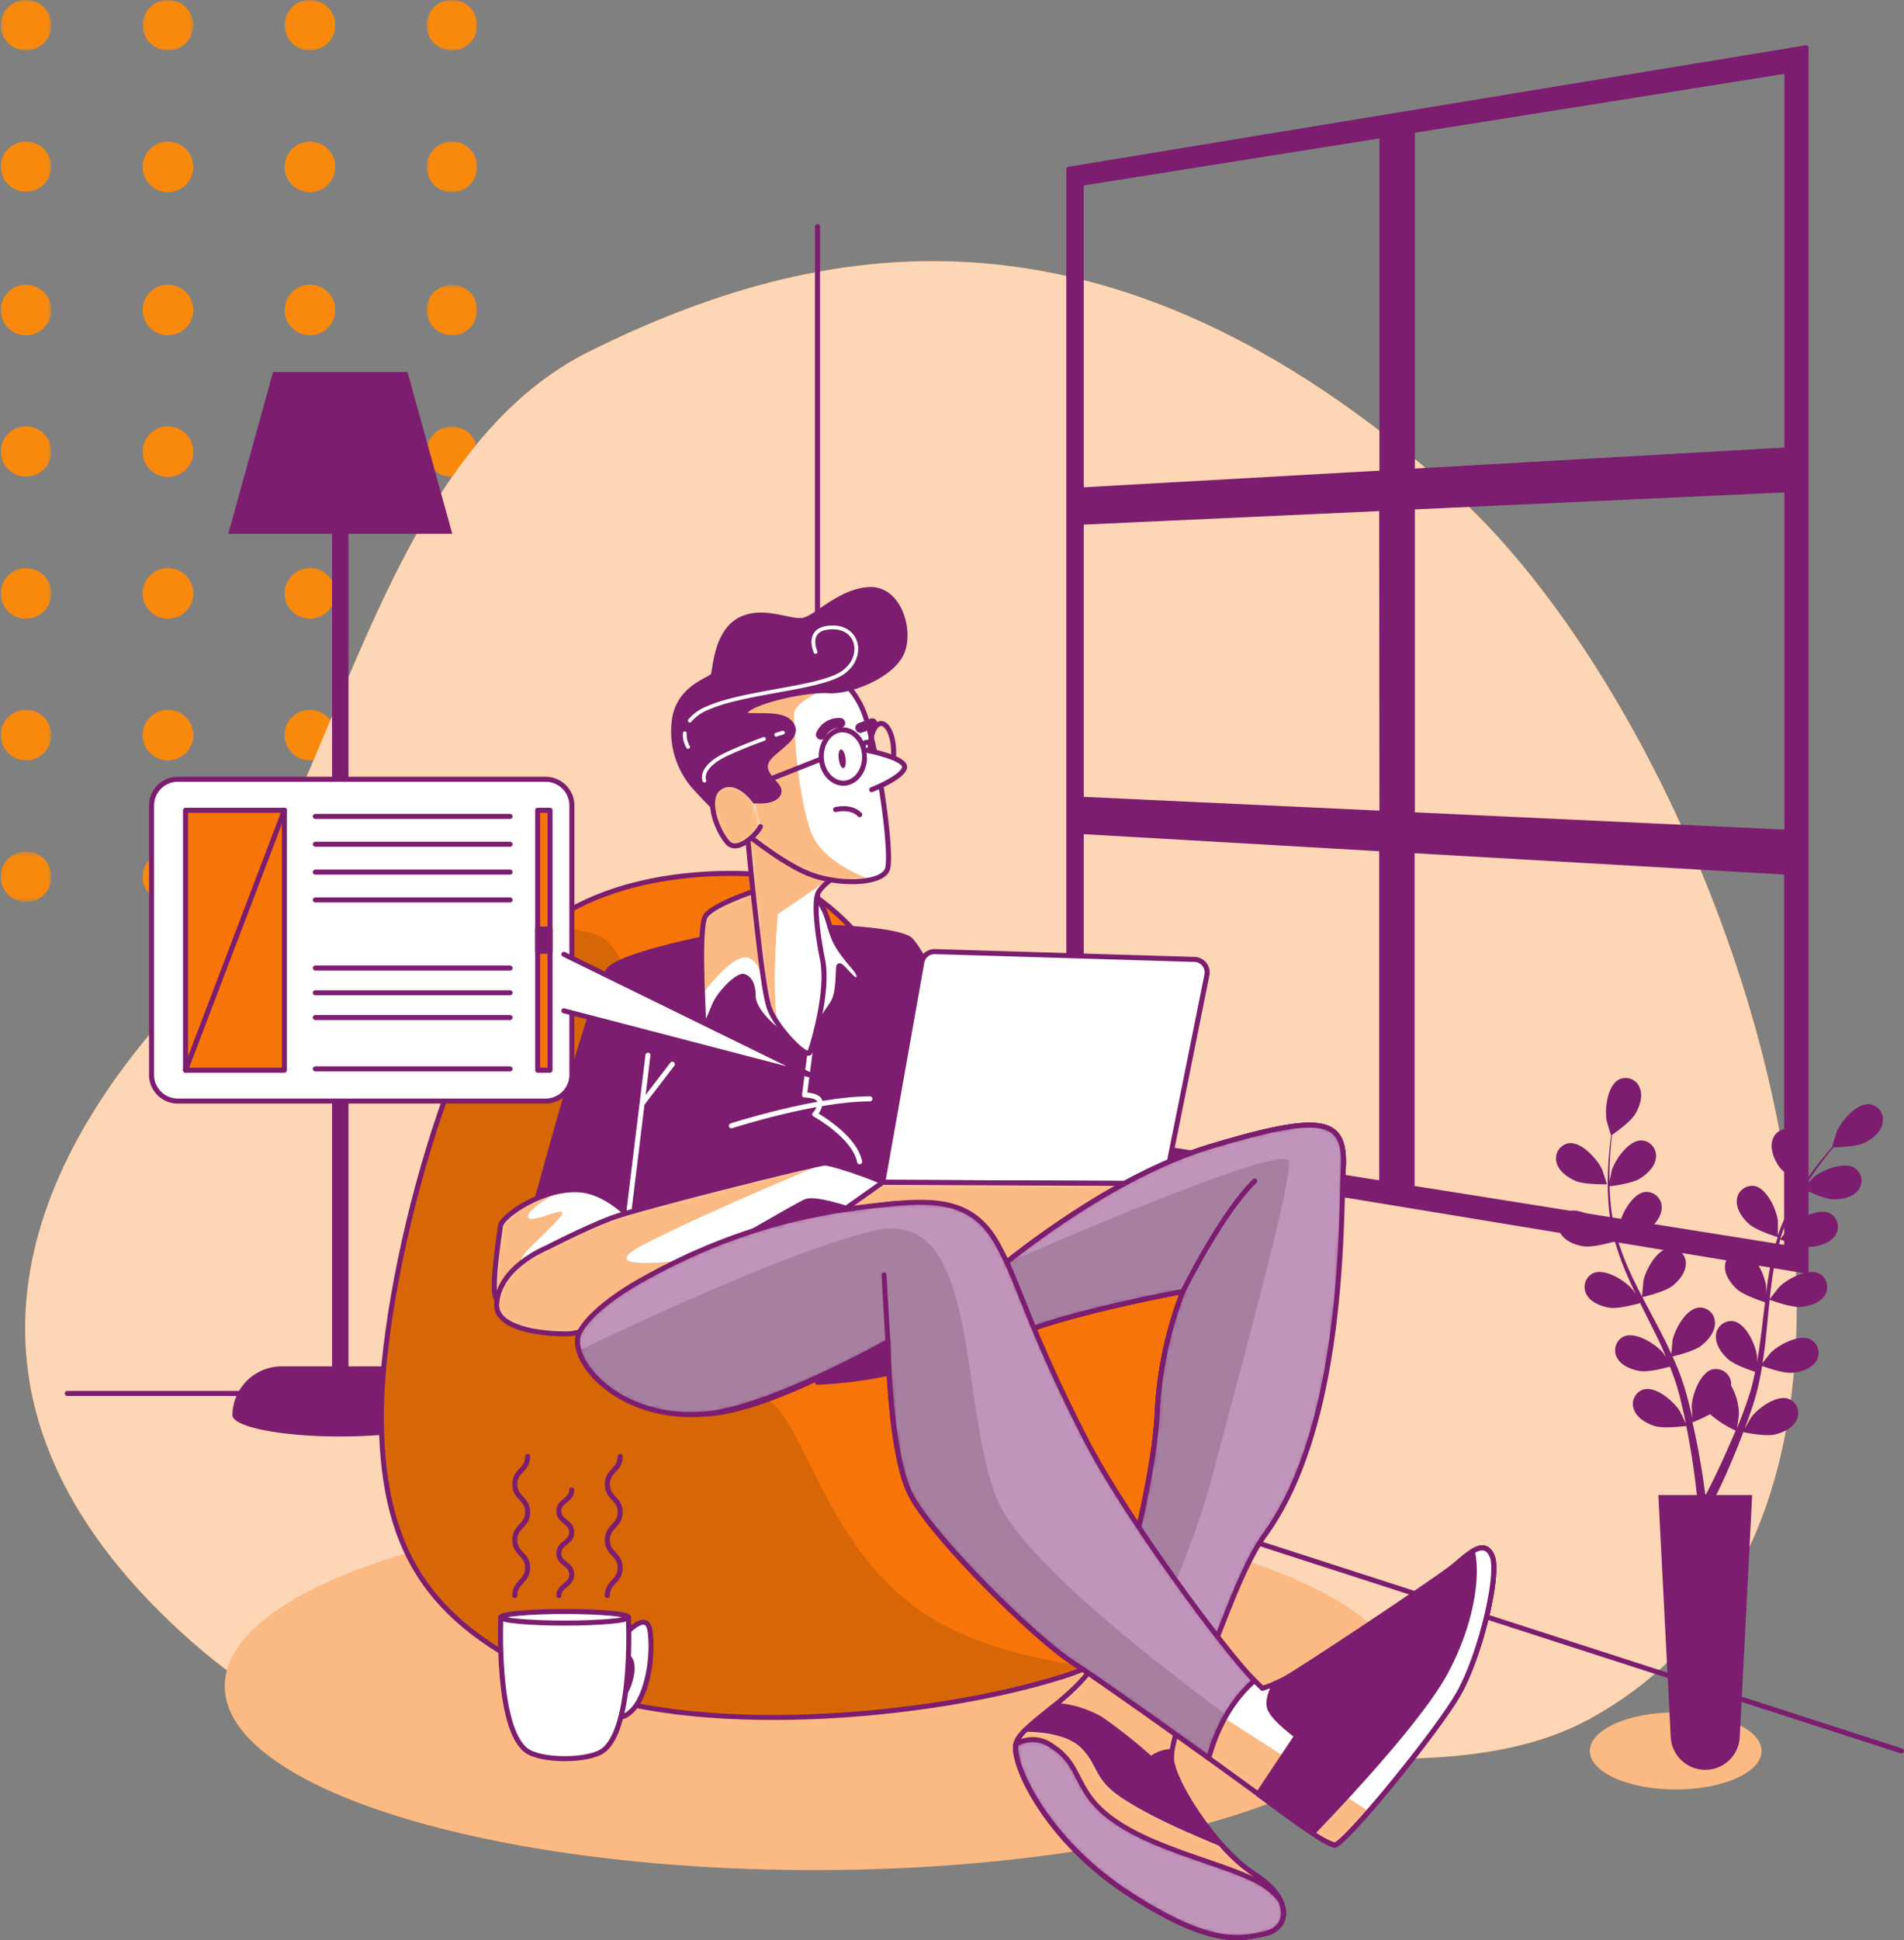 <svg width="379" height="386" fill="none" xmlns="http://www.w3.org/2000/svg"><rect width="100%" height="100%" fill="#808080" stroke="none"/><mask id="a" style="mask-type:luminance" maskUnits="userSpaceOnUse" x="0" y="54" width="11" height="15"><path d="M0 68.9V54.544h10.357V68.9H0z" fill="#fff"/></mask><g mask="url(#a)"><path d="M5.179 56.654c-2.776 0-5.038 2.252-5.038 5.028 0 2.767 2.262 5.03 5.038 5.03 2.776 0 5.038-2.263 5.038-5.03 0-2.776-2.262-5.028-5.038-5.028z" fill="#F9890C"/></g><mask id="b" style="mask-type:luminance" maskUnits="userSpaceOnUse" x="0" y="25" width="11" height="16"><path d="M0 40.184V25.826h10.357v14.358H0z" fill="#fff"/></mask><g mask="url(#b)"><path d="M5.179 28.17C2.403 28.17.14 30.425.14 33.2a5.039 5.039 0 0010.076-.001c0-2.775-2.262-5.028-5.038-5.028z" fill="#F9890C"/></g><mask id="c" style="mask-type:luminance" maskUnits="userSpaceOnUse" x="0" y="-1" width="11" height="12"><path d="M.143 10.114V0h10.216v10.114H.143z" fill="#fff"/></mask><g mask="url(#c)"><path d="M5.18-.023C2.406-.023.144 2.24.144 5.007c0 2.776 2.262 5.028 5.038 5.028 2.776 0 5.038-2.252 5.038-5.029 0-2.766-2.262-5.029-5.038-5.029z" fill="#F9890C"/></g><mask id="d" style="mask-type:luminance" maskUnits="userSpaceOnUse" x="0" y="83" width="11" height="13"><path d="M0 95.225V83.26h10.357v11.965H0z" fill="#fff"/></mask><g mask="url(#d)"><path d="M.14 89.866a5.039 5.039 0 0010.077-.001c0-2.775-2.262-5.028-5.038-5.028-2.776 0-5.038 2.253-5.038 5.029z" fill="#F9890C"/></g><mask id="e" style="mask-type:luminance" maskUnits="userSpaceOnUse" x="0" y="111" width="11" height="13"><path d="M0 123.942v-11.965h10.357v11.965H0z" fill="#fff"/></mask><g mask="url(#e)"><path d="M.14 118.065c0 2.776 2.263 5.029 5.039 5.029s5.038-2.253 5.038-5.029-2.262-5.029-5.038-5.029c-2.776 0-5.038 2.253-5.038 5.029z" fill="#F9890C"/></g><path d="M33.435 56.648c-2.776 0-5.039 2.252-5.039 5.028 0 2.767 2.263 5.03 5.039 5.03 2.785 0 5.047-2.263 5.047-5.03 0-2.776-2.262-5.029-5.047-5.029zm0-28.469c-2.776 0-5.039 2.252-5.039 5.029 0 2.776 2.263 5.029 5.039 5.029 2.785 0 5.047-2.253 5.047-5.03 0-2.776-2.262-5.028-5.047-5.028z" fill="#F9890C"/><mask id="f" style="mask-type:luminance" maskUnits="userSpaceOnUse" x="28" y="-1" width="11" height="12"><path d="M28.209 10.114V0h10.413v10.114H28.21z" fill="#fff"/></mask><g mask="url(#f)"><path d="M33.435-.022c-2.776 0-5.039 2.262-5.039 5.028 0 2.777 2.263 5.03 5.039 5.03 2.785 0 5.047-2.253 5.047-5.03 0-2.766-2.262-5.028-5.047-5.028z" fill="#F9890C"/></g><path d="M28.396 89.866c0 2.776 2.263 5.029 5.039 5.029 2.785 0 5.047-2.253 5.047-5.03 0-2.775-2.262-5.028-5.047-5.028-2.776 0-5.039 2.253-5.039 5.029zm0 28.197c0 2.776 2.263 5.029 5.039 5.029 2.785 0 5.047-2.253 5.047-5.029s-2.262-5.029-5.047-5.029c-2.776 0-5.039 2.253-5.039 5.029zm33.308-61.415c-2.786 0-5.048 2.252-5.048 5.028 0 2.767 2.262 5.03 5.048 5.03 2.776 0 5.038-2.263 5.038-5.03 0-2.776-2.262-5.029-5.038-5.029zm0-28.469c-2.786 0-5.048 2.252-5.048 5.029 0 2.776 2.262 5.029 5.048 5.029a5.039 5.039 0 005.038-5.03c0-2.776-2.262-5.028-5.038-5.028z" fill="#F9890C"/><mask id="g" style="mask-type:luminance" maskUnits="userSpaceOnUse" x="56" y="-1" width="12" height="12"><path d="M56.273 10.114V0h10.871v10.114h-10.87z" fill="#fff"/></mask><g mask="url(#g)"><path d="M61.702-.022c-2.786 0-5.048 2.262-5.048 5.028 0 2.777 2.262 5.03 5.048 5.03a5.039 5.039 0 005.038-5.03c0-2.766-2.262-5.028-5.038-5.028z" fill="#F9890C"/></g><path d="M56.656 89.866c0 2.776 2.262 5.029 5.048 5.029a5.039 5.039 0 005.038-5.03c0-2.775-2.262-5.028-5.038-5.028-2.786 0-5.048 2.253-5.048 5.029zm0 28.197c0 2.776 2.262 5.029 5.048 5.029 2.776 0 5.038-2.253 5.038-5.029s-2.262-5.029-5.038-5.029c-2.786 0-5.048 2.253-5.048 5.029z" fill="#F9890C"/><mask id="h" style="mask-type:luminance" maskUnits="userSpaceOnUse" x="84" y="56" width="11" height="12"><path d="M84.793 67.022V56.627H95v10.395H84.793z" fill="#fff"/></mask><g mask="url(#h)"><path d="M89.962 56.65a5.032 5.032 0 00-5.038 5.028 5.039 5.039 0 005.038 5.03c2.776 0 5.038-2.263 5.038-5.03 0-2.776-2.262-5.029-5.038-5.029z" fill="#F9890C"/></g><mask id="i" style="mask-type:luminance" maskUnits="userSpaceOnUse" x="84" y="27" width="11" height="12"><path d="M84.793 38.576V27.733H95v10.843H84.793z" fill="#fff"/></mask><g mask="url(#i)"><path d="M89.962 28.183a5.032 5.032 0 00-5.038 5.029 5.033 5.033 0 005.038 5.028c2.776 0 5.038-2.252 5.038-5.029 0-2.776-2.262-5.028-5.038-5.028z" fill="#F9890C"/></g><mask id="j" style="mask-type:luminance" maskUnits="userSpaceOnUse" x="84" y="-1" width="11" height="12"><path d="M84.793 10.114V0H95v10.114H84.793z" fill="#fff"/></mask><g mask="url(#j)"><path d="M89.962-.022a5.039 5.039 0 00-5.038 5.028 5.033 5.033 0 005.038 5.03A5.039 5.039 0 0095 5.006c0-2.766-2.262-5.028-5.038-5.028z" fill="#F9890C"/></g><mask id="k" style="mask-type:luminance" maskUnits="userSpaceOnUse" x="84" y="84" width="11" height="12"><path d="M84.793 95.026V84.64H95v10.385H84.793z" fill="#fff"/></mask><g mask="url(#k)"><path d="M84.924 89.876a5.032 5.032 0 005.038 5.028c2.776 0 5.038-2.252 5.038-5.028a5.039 5.039 0 00-5.038-5.03 5.032 5.032 0 00-5.038 5.03z" fill="#F9890C"/></g><mask id="l" style="mask-type:luminance" maskUnits="userSpaceOnUse" x="84" y="112" width="11" height="12"><path d="M84.793 123.471v-10.843H95v10.843H84.793z" fill="#fff"/></mask><g mask="url(#l)"><path d="M84.924 118.057a5.033 5.033 0 005.038 5.029c2.776 0 5.038-2.253 5.038-5.029s-2.262-5.029-5.038-5.029a5.033 5.033 0 00-5.038 5.029z" fill="#F9890C"/></g><mask id="m" style="mask-type:luminance" maskUnits="userSpaceOnUse" x="0" y="140" width="11" height="13"><path d="M0 152.652v-11.964h10.357v11.964H0z" fill="#fff"/></mask><g mask="url(#m)"><path d="M5.179 141.225c-2.776 0-5.038 2.253-5.038 5.029s2.262 5.029 5.038 5.029c2.776 0 5.038-2.253 5.038-5.029s-2.262-5.029-5.038-5.029z" fill="#F9890C"/></g><mask id="n" style="mask-type:luminance" maskUnits="userSpaceOnUse" x="0" y="169" width="11" height="11"><path d="M0 179.473v-10.067h10.357v10.067H0z" fill="#fff"/></mask><g mask="url(#n)"><path d="M.14 174.444c0 2.776 2.263 5.029 5.039 5.029s5.038-2.253 5.038-5.029-2.262-5.029-5.038-5.029c-2.776 0-5.038 2.253-5.038 5.029z" fill="#F9890C"/></g><path d="M33.435 141.224c-2.776 0-5.039 2.252-5.039 5.029 0 2.776 2.263 5.028 5.039 5.028 2.785 0 5.047-2.252 5.047-5.028 0-2.777-2.262-5.029-5.047-5.029z" fill="#F9890C"/><mask id="o" style="mask-type:luminance" maskUnits="userSpaceOnUse" x="27" y="169" width="13" height="11"><path d="M27.111 179.473v-10.067h11.965v10.067H27.111z" fill="#fff"/></mask><g mask="url(#o)"><path d="M28.4 174.444c0 2.776 2.263 5.029 5.039 5.029 2.785 0 5.047-2.253 5.047-5.029s-2.262-5.029-5.047-5.029c-2.776 0-5.039 2.253-5.039 5.029z" fill="#F9890C"/></g><path d="M61.704 141.224c-2.786 0-5.048 2.252-5.048 5.029 0 2.776 2.262 5.028 5.048 5.028 2.776 0 5.038-2.252 5.038-5.028 0-2.777-2.262-5.029-5.038-5.029z" fill="#F9890C"/><mask id="p" style="mask-type:luminance" maskUnits="userSpaceOnUse" x="55" y="169" width="13" height="11"><path d="M55.822 179.473v-10.067h11.965v10.067H55.822z" fill="#fff"/></mask><g mask="url(#p)"><path d="M56.654 174.444c0 2.776 2.262 5.029 5.048 5.029 2.776 0 5.038-2.253 5.038-5.029s-2.262-5.029-5.038-5.029c-2.786 0-5.048 2.253-5.048 5.029z" fill="#F9890C"/></g><mask id="q" style="mask-type:luminance" maskUnits="userSpaceOnUse" x="84" y="141" width="11" height="11"><path d="M84.793 151.477v-10.385H95v10.385H84.793z" fill="#fff"/></mask><g mask="url(#q)"><path d="M89.962 141.226a5.032 5.032 0 00-5.038 5.029 5.032 5.032 0 005.038 5.028c2.776 0 5.038-2.252 5.038-5.028 0-2.777-2.262-5.029-5.038-5.029z" fill="#F9890C"/></g><mask id="r" style="mask-type:luminance" maskUnits="userSpaceOnUse" x="84" y="169" width="11" height="11"><path d="M84.793 179.473v-10.067H95v10.067H84.793z" fill="#fff"/></mask><g mask="url(#r)"><path d="M84.924 174.444a5.033 5.033 0 005.038 5.029c2.776 0 5.038-2.253 5.038-5.029s-2.262-5.029-5.038-5.029a5.033 5.033 0 00-5.038 5.029z" fill="#F9890C"/></g><g clip-path="url(#clip0_68_21)"><path d="M356.641 277.163c7.64-62.395-29.354-145.334-67.717-179.572-69.24-61.834-126.764-49.876-171.501-27.728-44.736 22.147-51.14 96.072-82.027 129.523-30.887 33.451-48.475 78.442-1.593 123.238 46.881 44.796 84.682 22.025 133.688 19.194 49.006-2.831 113.977 19.521 149.122.071 24.565-13.573 36.658-37.141 40.028-64.726z" fill="#F77508"/><path opacity=".7" d="M356.641 277.163c7.64-62.395-29.354-145.334-67.717-179.572-69.24-61.834-126.764-49.876-171.501-27.728-44.736 22.147-51.14 96.072-82.027 129.523-30.887 33.451-48.475 78.442-1.593 123.238 46.881 44.796 84.682 22.025 133.688 19.194 49.006-2.831 113.977 19.521 149.122.071 24.565-13.573 36.658-37.141 40.028-64.726z" fill="#fff"/><path d="M162.73 274.966V45.068M13.385 277.235h144.924l220.18 71.123" stroke="#7C1D6F" stroke-linecap="round" stroke-linejoin="round"/><path d="M79.376 271.848h-10.01V106.216H90.03l-8.916-32.204h-26.76l-8.918 32.204h20.663v165.632h-10.04a9.802 9.802 0 00-6.863 2.812 9.814 9.814 0 00-2.932 6.816v.153c.296 2.31 9.775 4.17 21.449 4.17 11.674 0 21.153-1.86 21.449-4.17a9.808 9.808 0 00-9.785-9.781z" fill="#7C1D6F"/><path d="M212.76 33.673v195.026l146.742 24.161V9.512L212.76 33.672zm142.932 55.844l-74.561 4.232V25.987l74.561-11.876v75.406zm-74.561 11.355l74.561-3.424v68.129l-74.561-3.485v-61.22zm-6.046 60.934l-59.864-2.79v-55.119l59.813-2.739.051 60.648zm0-134.858v67.168l-59.864 3.363V36.473l59.864-9.525zm-59.864 138.486l59.813 3.445v66.545l-59.813-9.526v-60.464zm65.859 70.95v-67.158l74.561 4.293v74.742l-74.561-11.877z" fill="#7C1D6F" stroke="#7C1D6F" stroke-linecap="round" stroke-linejoin="round"/><path d="M162.148 372.06c64.843 0 117.408-16.386 117.408-36.599 0-20.213-52.565-36.599-117.408-36.599-64.842 0-117.408 16.386-117.408 36.599 0 20.213 52.566 36.599 117.408 36.599z" fill="#F77508"/><path opacity=".5" d="M162.148 372.06c64.843 0 117.408-16.386 117.408-36.599 0-20.213-52.565-36.599-117.408-36.599-64.842 0-117.408 16.386-117.408 36.599 0 20.213 52.566 36.599 117.408 36.599z" fill="#fff"/><path d="M152.232 174.081s-26.607-3.158-44.113 10.507c-17.507 13.665-32.562 70.766-32.215 98.116.348 27.35 10.51 40.994 36.065 52.195 25.555 11.202 73.162 7.012 99.769-1.4 26.607-8.411 35.36-37.815 35.013-53.596-.347-15.78-17.854-33.982-23.808-37.815-5.955-3.833-22.757-11.907-31.153-24.529-8.395-12.622-20.662-39.972-39.558-43.478z" fill="#F77508"/><mask id="s" style="mask-type:luminance" maskUnits="userSpaceOnUse" x="75" y="173" width="172" height="169"><path d="M152.232 174.081s-26.607-3.158-44.113 10.507c-17.507 13.665-32.562 70.766-32.215 98.116.348 27.35 10.51 40.994 36.065 52.195 25.555 11.202 73.162 7.012 99.769-1.4 26.607-8.411 35.36-37.815 35.013-53.596-.347-15.78-17.854-33.982-23.808-37.815-5.955-3.833-22.757-11.907-31.153-24.529-8.395-12.622-20.662-39.972-39.558-43.478z" fill="#fff"/></mask><g mask="url(#s)"><path opacity=".13" d="M216.62 331.609c-10.06-1.359-21.99-4.088-31.019-9.577-19.069-11.579-23.829-33.39-30.642-41.566-6.812-8.176-19.069-7.492-24.513-16.353-5.444-8.861 3.401-74.261-12.256-78.349a35.575 35.575 0 00-9.775-1.4c-.092.081-.204.143-.296.224-17.507 13.665-32.562 70.766-32.215 98.116.348 27.35 10.51 40.994 36.065 52.196 25.555 11.201 73.162 7.011 99.769-1.4a41.985 41.985 0 004.882-1.891z" fill="#000"/></g><path d="M152.232 174.081s-26.607-3.158-44.113 10.507c-17.507 13.665-32.562 70.766-32.215 98.116.348 27.35 10.51 40.994 36.065 52.195 25.555 11.202 73.162 7.012 99.769-1.4 26.607-8.411 35.36-37.815 35.013-53.596-.347-15.78-17.854-33.982-23.808-37.815-5.955-3.833-22.757-11.907-31.153-24.529-8.395-12.622-20.662-39.972-39.558-43.478z" stroke="#7C1D6F" stroke-linecap="round" stroke-linejoin="round"/><path d="M141.751 186.427s-17.363 3.322-20.427 6.388c-3.065 3.066-15.832 51.102-15.832 51.102a18.994 18.994 0 0110.725.511c5.107 2.044 5.617 7.41 6.128 9.965.41 3.051.666 6.121.766 9.199 0 0 51.611-4.61 62.59-7.155 10.98-2.545 27.69-3.73 27.69-3.73s-28.231-63.714-32.572-66.014c-4.341-2.299-22.47-2.555-25.024-2.044-2.553.511-14.044 1.778-14.044 1.778z" fill="#7C1D6F" stroke="#7C1D6F" stroke-linecap="round" stroke-linejoin="round"/><path d="M124.645 245.45l4.34-35.516m-1.022 9.454l5.873-7.665m11.746 12.264s16.598-5.366 27.577-5.366" stroke="#fff" stroke-linecap="round" stroke-linejoin="round"/><path d="M161.25 209.342l-1.113 8.514s2.809 0 3.064 1.277a3.402 3.402 0 01-1.022 2.555s7.916 4.344 8.938 9.454" stroke="#fff" stroke-linecap="round" stroke-linejoin="round"/><path d="M151.282 176.902s-9.53 3.066-10.898 5.447c-1.369 2.381-.337 19.082-.337 21.126 0 2.044 1.195-1.196 2.216-3.577 1.021-2.382 4.596-5.969 5.781-5.622 1.185.348 1.879 1.697 1.879 3.915s2.717 5.284 5.107 6.98a148.924 148.924 0 014.597 3.414s4.933-7.154 6.128-9.035c1.195-1.881 1.021-5.785 1.185-7.154.163-1.37 3.238 3.751 3.922 2.391.684-1.359-1.532-2.555-3.922-6.306s-1.696-7.665-5.271-10.394c-3.574-2.729-7.66-1.88-10.387-1.185z" fill="#fff"/><mask id="t" style="mask-type:luminance" maskUnits="userSpaceOnUse" x="139" y="176" width="32" height="33"><path d="M151.282 176.902s-9.53 3.066-10.898 5.447c-1.369 2.381-.337 19.082-.337 21.126 0 2.044 1.195-1.196 2.216-3.577 1.021-2.382 4.596-5.969 5.781-5.622 1.185.348 1.879 1.697 1.879 3.915s2.717 5.284 5.107 6.98a148.924 148.924 0 014.597 3.414s4.933-7.154 6.128-9.035c1.195-1.881 1.021-5.785 1.185-7.154.163-1.37 3.238 3.751 3.922 2.391.684-1.359-1.532-2.555-3.922-6.306s-1.696-7.665-5.271-10.394c-3.574-2.729-7.66-1.88-10.387-1.185z" fill="#fff"/></mask><g mask="url(#t)"><path d="M140.384 182.338c-.899 1.594-.756 9.546-.551 15.331 2.175-2.801 6.659-8.095 9.253-7.093 3.31 1.277 4.576 10.69 4.576 10.69l-2.237-24.365h-.143s-9.529 3.066-10.898 5.437z" fill="#F77508"/><path opacity=".5" d="M140.384 182.338c-.899 1.594-.756 9.546-.551 15.331 2.175-2.801 6.659-8.095 9.253-7.093 3.31 1.277 4.576 10.69 4.576 10.69l-2.237-24.365h-.143s-9.529 3.066-10.898 5.437z" fill="#fff"/></g><path d="M151.282 176.902s-9.53 3.066-10.898 5.447c-1.369 2.381-.337 19.082-.337 21.126 0 2.044 1.195-1.196 2.216-3.577 1.021-2.382 4.596-5.969 5.781-5.622 1.185.348 1.879 1.697 1.879 3.915s2.717 5.284 5.107 6.98a148.924 148.924 0 014.597 3.414s4.933-7.154 6.128-9.035c1.195-1.881 1.021-5.785 1.185-7.154.163-1.37 3.238 3.751 3.922 2.391.684-1.359-1.532-2.555-3.922-6.306s-1.696-7.665-5.271-10.394c-3.574-2.729-7.66-1.88-10.387-1.185z" stroke="#7C1D6F" stroke-linecap="round" stroke-linejoin="round"/><path d="M128.729 245.96s-5.873-8.431-13.023-9.198c-7.149-.766-15.83 5.11-16.086 7.154-.256 2.044-2.043 13.031-.766 14.564 1.276 1.534 6.128 2.811 15.576-.255s13.278-6.899 14.299-12.265z" fill="#fff"/><mask id="u" style="mask-type:luminance" maskUnits="userSpaceOnUse" x="98" y="236" width="31" height="25"><path d="M128.729 245.96s-5.873-8.431-13.023-9.198c-7.149-.766-15.83 5.11-16.086 7.154-.256 2.044-2.043 13.031-.766 14.564 1.276 1.534 6.128 2.811 15.576-.255s13.278-6.899 14.299-12.265z" fill="#fff"/></mask><g mask="url(#u)"><path d="M104.839 258.214s-2.043-5.846-1.021-7.88c1.021-2.034 5.107-5.11 7.629-8.176 2.523-3.067-5.954 1.727-6.363 0-.317-1.39 4.484-4.17 6.374-5.203-5.945 1.145-11.634 5.284-11.838 6.93-.256 2.044-2.043 13.031-.766 14.564.653.787 2.277 1.512 4.984 1.604.613-1.052 1.001-1.839 1.001-1.839z" fill="#F77508"/><path opacity=".5" d="M104.839 258.214s-2.043-5.846-1.021-7.88c1.021-2.034 5.107-5.11 7.629-8.176 2.523-3.067-5.954 1.727-6.363 0-.317-1.39 4.484-4.17 6.374-5.203-5.945 1.145-11.634 5.284-11.838 6.93-.256 2.044-2.043 13.031-.766 14.564.653.787 2.277 1.512 4.984 1.604.613-1.052 1.001-1.839 1.001-1.839z" fill="#fff"/></g><path d="M128.729 245.96s-5.873-8.431-13.023-9.198c-7.149-.766-15.83 5.11-16.086 7.154-.256 2.044-2.043 13.031-.766 14.564 1.276 1.534 6.128 2.811 15.576-.255s13.278-6.899 14.299-12.265z" stroke="#7C1D6F" stroke-linecap="round" stroke-linejoin="round"/><path d="M108.813 248.26s-9.58 3.802-9.959 11.243c-.214 4.088 6.64 5.877 13.789 5.877 7.15 0 17.364-8.943 24.003-12.776 6.639-3.833 21.959-12.775 23.747-13.542 1.787-.766 7.916 1.278 10.469 2.044 2.434.522 4.916.779 7.405.767 0 0 3.575 5.621 5.362 5.621 1.788 0-3.83-8.432-4.596-10.221-.766-1.788-13.278-5.876-14.81-5.876s-37.28 8.943-42.643 10.987c-5.362 2.044-12.767 5.876-12.767 5.876z" fill="#fff"/><mask id="v" style="mask-type:luminance" maskUnits="userSpaceOnUse" x="98" y="231" width="86" height="35"><path d="M108.813 248.26s-9.58 3.802-9.959 11.243c-.214 4.088 6.64 5.877 13.789 5.877 7.15 0 17.364-8.943 24.003-12.776 6.639-3.833 21.959-12.775 23.747-13.542 1.787-.766 7.916 1.278 10.469 2.044 2.434.522 4.916.779 7.405.767 0 0 3.575 5.621 5.362 5.621 1.788 0-3.83-8.432-4.596-10.221-.766-1.788-13.278-5.876-14.81-5.876s-37.28 8.943-42.643 10.987c-5.362 2.044-12.767 5.876-12.767 5.876z" fill="#fff"/></mask><g mask="url(#v)"><path d="M128.842 247.197c14.596-7.307 35.381-15.8 35.381-15.8-1.532 0-37.28 8.943-42.643 10.987-5.362 2.044-12.767 5.876-12.767 5.876s-9.58 3.802-9.959 11.243c-.214 4.088 6.64 5.877 13.789 5.877 7.15 0 17.364-8.943 24.003-12.776l4.024-2.33c-9.754 1.236-22.797 2.402-11.828-3.077z" fill="#F77508"/><path opacity=".5" d="M128.842 247.197c14.596-7.307 35.381-15.8 35.381-15.8-1.532 0-37.28 8.943-42.643 10.987-5.362 2.044-12.767 5.876-12.767 5.876s-9.58 3.802-9.959 11.243c-.214 4.088 6.64 5.877 13.789 5.877 7.15 0 17.364-8.943 24.003-12.776l4.024-2.33c-9.754 1.236-22.797 2.402-11.828-3.077z" fill="#fff"/></g><path d="M108.813 248.26s-9.58 3.802-9.959 11.243c-.214 4.088 6.64 5.877 13.789 5.877 7.15 0 17.364-8.943 24.003-12.776 6.639-3.833 21.959-12.775 23.747-13.542 1.787-.766 7.916 1.278 10.469 2.044 2.434.522 4.916.779 7.405.767 0 0 3.575 5.621 5.362 5.621 1.788 0-3.83-8.432-4.596-10.221-.766-1.788-13.278-5.876-14.81-5.876s-37.28 8.943-42.643 10.987c-5.362 2.044-12.767 5.876-12.767 5.876z" stroke="#7C1D6F" stroke-linecap="round" stroke-linejoin="round"/><path d="M183.496 191.435l-7.783 43.795 56.176.255 8.355-41.536a2.59 2.59 0 00-1.38-2.793 2.593 2.593 0 00-1.071-.273l-51.682-1.553a2.575 2.575 0 00-2.615 2.105z" fill="#fff" stroke="#7C1D6F" stroke-linecap="round" stroke-linejoin="round"/><path d="M175.712 235.231l-27.362 19.357 62.559-1.788 20.98-17.314-56.177-.255z" fill="#fff"/><mask id="w" style="mask-type:luminance" maskUnits="userSpaceOnUse" x="148" y="235" width="84" height="20"><path d="M175.714 235.231l-27.353 19.357 62.56-1.788 20.969-17.314-56.176-.255z" fill="#fff"/></mask><g mask="url(#w)"><path d="M175.714 235.231l-27.362 19.357 62.559-1.788 20.98-17.314-56.177-.255z" fill="#F77508"/><path opacity=".5" d="M175.714 235.231l-27.362 19.357 62.559-1.788 20.98-17.314-56.177-.255z" fill="#fff"/></g><path d="M175.712 235.231l-27.362 19.357 62.559-1.788 20.98-17.314-56.177-.255z" stroke="#7C1D6F" stroke-linecap="round" stroke-linejoin="round"/><path d="M196.396 254.393s22.471-19.675 44.686-26.318c22.215-6.643 26.811-5.621 26.301 4.344-.511 9.965-11.236 62.089-18.385 75.375-7.15 13.287-16.087 37.56-15.832 42.159.256 4.6 8.937 18.142 16.598 22.996 7.66 4.855 6.894 10.732 2.043 11.754-4.852 1.022-10.47 2.81-27.067-7.921-16.598-10.731-23.492-26.062-22.471-29.895 1.022-3.832 11.746-8.943 16.087-16.608 4.341-7.665 11.491-36.282 12.001-49.313a77.485 77.485 0 015.107-24.018s-28.088 5.11-36.259 10.22l-2.809-12.775z" fill="#fff"/><mask id="x" style="mask-type:luminance" maskUnits="userSpaceOnUse" x="196" y="223" width="72" height="163"><path d="M196.396 254.393s22.471-19.675 44.686-26.318c22.215-6.643 26.811-5.621 26.301 4.344-.511 9.965-11.236 62.089-18.385 75.375-7.15 13.287-16.087 37.56-15.832 42.159.256 4.6 8.937 18.142 16.598 22.996 7.66 4.855 6.894 10.732 2.043 11.754-4.852 1.022-10.47 2.81-27.067-7.921-16.598-10.731-23.492-26.062-22.471-29.895 1.022-3.832 11.746-8.943 16.087-16.608 4.341-7.665 11.491-36.282 12.001-49.313a77.485 77.485 0 015.107-24.018s-28.088 5.11-36.259 10.22l-2.809-12.775z" fill="#fff"/></mask><g mask="url(#x)"><path d="M196.396 254.393s22.471-19.675 44.686-26.318c22.215-6.643 26.811-5.621 26.301 4.344-.511 9.965-11.236 62.089-18.385 75.375-7.15 13.287-16.087 37.56-15.832 42.159.256 4.6 8.937 18.142 16.598 22.996 7.66 4.855 6.894 10.732 2.043 11.754-4.852 1.022-10.47 2.81-27.067-7.921-16.598-10.731-23.492-26.062-22.471-29.895 1.022-3.832 11.746-8.943 16.087-16.608 4.341-7.665 11.491-36.282 12.001-49.313a77.485 77.485 0 015.107-24.018s-28.088 5.11-36.259 10.22l-2.809-12.775z" fill="#F77508"/><path opacity=".5" d="M196.396 254.393s22.471-19.675 44.686-26.318c22.215-6.643 26.811-5.621 26.301 4.344-.511 9.965-11.236 62.089-18.385 75.375-7.15 13.287-16.087 37.56-15.832 42.159.256 4.6 8.937 18.142 16.598 22.996 7.66 4.855 6.894 10.732 2.043 11.754-4.852 1.022-10.47 2.81-27.067-7.921-16.598-10.731-23.492-26.062-22.471-29.895 1.022-3.832 11.746-8.943 16.087-16.608 4.341-7.665 11.491-36.282 12.001-49.313a77.485 77.485 0 015.107-24.018s-28.088 5.11-36.259 10.22l-2.809-12.775z" fill="#fff"/></g><path d="M196.396 254.393s22.471-19.675 44.686-26.318c22.215-6.643 26.811-5.621 26.301 4.344-.511 9.965-11.236 62.089-18.385 75.375-7.15 13.287-16.087 37.56-15.832 42.159.256 4.6 8.937 18.142 16.598 22.996 7.66 4.855 6.894 10.732 2.043 11.754-4.852 1.022-10.47 2.81-27.067-7.921-16.598-10.731-23.492-26.062-22.471-29.895 1.022-3.832 11.746-8.943 16.087-16.608 4.341-7.665 11.491-36.282 12.001-49.313a77.485 77.485 0 015.107-24.018s-28.088 5.11-36.259 10.22l-2.809-12.775z" stroke="#7C1D6F" stroke-linecap="round" stroke-linejoin="round"/><path d="M218.356 330.279a21.19 21.19 0 01-1.082 1.676 26.235 26.235 0 0114.36 5.989 45.158 45.158 0 013.493 3.383 223.59 223.59 0 0113.871-33.533c7.149-13.286 17.874-65.41 18.385-75.375.51-9.965-4.086-10.987-26.301-4.344-22.215 6.643-44.686 26.318-44.686 26.318l2.809 12.775c8.171-5.11 36.259-10.22 36.259-10.22a77.485 77.485 0 00-5.107 24.018c-.51 13.031-7.66 41.648-12.001 49.313z" fill="#fff" stroke="#7C1D6F" stroke-linecap="round" stroke-linejoin="round"/><path d="M218.356 330.279a21.19 21.19 0 01-1.082 1.676 26.235 26.235 0 0114.36 5.989 45.158 45.158 0 013.493 3.383c4.893-6.582 10.398-27.339 16.608-35.883 16.046-22.066 15.137-63.06 15.648-73.025.51-9.965-4.086-10.987-26.301-4.344-22.215 6.643-44.686 26.318-44.686 26.318l2.809 12.775c8.171-5.11 36.259-10.22 36.259-10.22a77.485 77.485 0 00-5.107 24.018c-.51 13.031-7.66 41.648-12.001 49.313z" fill="#7C1D6F"/><mask id="y" style="mask-type:luminance" maskUnits="userSpaceOnUse" x="196" y="223" width="72" height="119"><path d="M218.356 330.279a21.19 21.19 0 01-1.082 1.676 26.235 26.235 0 0114.36 5.989 45.158 45.158 0 013.493 3.383c4.893-6.582 10.398-27.339 16.608-35.883 16.046-22.066 15.137-63.06 15.648-73.025.51-9.965-4.086-10.987-26.301-4.344-22.215 6.643-44.686 26.318-44.686 26.318l2.809 12.775c8.171-5.11 36.259-10.22 36.259-10.22a77.485 77.485 0 00-5.107 24.018c-.51 13.031-7.66 41.648-12.001 49.313z" fill="#fff"/></mask><g mask="url(#y)"><path opacity=".53" d="M218.356 330.279a21.19 21.19 0 01-1.082 1.676 26.235 26.235 0 0114.36 5.989 45.158 45.158 0 013.493 3.383c4.893-6.582 10.398-27.339 16.608-35.883 16.046-22.066 15.137-63.06 15.648-73.025.51-9.965-4.086-10.987-26.301-4.344-22.215 6.643-44.686 26.318-44.686 26.318l2.809 12.775c8.171-5.11 36.259-10.22 36.259-10.22a77.485 77.485 0 00-5.107 24.018c-.51 13.031-7.66 41.648-12.001 49.313z" fill="#fff"/><path opacity=".14" d="M256.587 231.069c-.399-3.628-39.896 13.103-56.554 20.318a110.758 110.758 0 00-3.637 3.005l2.809 12.776c8.171-5.11 36.259-10.221 36.259-10.221a77.49 77.49 0 00-5.107 24.018c-.51 13.031-7.66 41.648-12.001 49.314a21.374 21.374 0 01-1.082 1.676 28.933 28.933 0 018.171 2.115c6.118-13.061 12.706-28.259 15.821-40.145 5.617-21.463 15.831-58.257 15.321-62.856z" fill="#000"/><path d="M235.465 256.949s7.66-15.586 14.299-21.974" stroke="#7C1D6F" stroke-linecap="round" stroke-linejoin="round"/></g><path d="M218.356 330.279a21.19 21.19 0 01-1.082 1.676 26.235 26.235 0 0114.36 5.989 45.158 45.158 0 013.493 3.383c4.893-6.582 10.398-27.339 16.608-35.883 16.046-22.066 15.137-63.06 15.648-73.025.51-9.965-4.086-10.987-26.301-4.344-22.215 6.643-44.686 26.318-44.686 26.318l2.809 12.775c8.171-5.11 36.259-10.22 36.259-10.22a77.485 77.485 0 00-5.107 24.018c-.51 13.031-7.66 41.648-12.001 49.313z" stroke="#7C1D6F" stroke-linecap="round" stroke-linejoin="round"/><path d="M162.731 275.018a87.782 87.782 0 0024.156-4.549c11.552-4.21-9.458-11.917-17.507-7.706a11.968 11.968 0 00-6.649 12.255z" fill="#7C1D6F" stroke="#7C1D6F" stroke-linecap="round" stroke-linejoin="round"/><path d="M129.495 258.481s-8.171 4.599-10.979 9.709c-2.809 5.11 9.274 13.624 22.041 13.113 12.767-.511 36.177-14.39 36.177-14.39s.256 22.484 4.597 30.661c4.341 8.176 24.258 28.106 32.173 33.216 7.916 5.11 34.472 24.273 38.557 27.34 4.086 3.066 11.746 8.687 13.534 8.942 1.787.256 20.427-22.484 24.768-30.15 4.341-7.665 8.171-23.762 6.639-27.339-1.532-3.577-4.596-.511-7.66 2.044s-31.152 21.207-33.706 22.485a27.969 27.969 0 01-4.341 1.788s-22.981-21.974-35.237-38.837c-12.257-16.864-13.278-38.582-17.874-46.759-4.597-8.176-11.236-11.753-21.194-10.731-9.959 1.022-30.642 6.388-47.495 18.908z" fill="#fff"/><mask id="z" style="mask-type:luminance" maskUnits="userSpaceOnUse" x="118" y="239" width="180" height="129"><path d="M129.495 258.481s-8.171 4.599-10.979 9.709c-2.809 5.11 9.274 13.624 22.041 13.113 12.767-.511 36.177-14.39 36.177-14.39s.256 22.484 4.597 30.661c4.341 8.176 24.258 28.106 32.173 33.216 7.916 5.11 34.472 24.273 38.557 27.34 4.086 3.066 11.746 8.687 13.534 8.942 1.787.256 20.427-22.484 24.768-30.15 4.341-7.665 8.171-23.762 6.639-27.339-1.532-3.577-4.596-.511-7.66 2.044s-31.152 21.207-33.706 22.485a27.969 27.969 0 01-4.341 1.788s-22.981-21.974-35.237-38.837c-12.257-16.864-13.278-38.582-17.874-46.759-4.597-8.176-11.236-11.753-21.194-10.731-9.959 1.022-30.642 6.388-47.495 18.908z" fill="#fff"/></mask><g mask="url(#z)"><path d="M237.537 347.583c6.823 4.885 12.757 9.198 14.524 10.527 4.086 3.066 11.746 8.687 13.534 8.943.633.092 3.39-2.719 6.873-6.715l-29.242-18.826-5.689 6.071z" fill="#F77508"/><path opacity=".5" d="M237.537 347.583c6.823 4.885 12.757 9.198 14.524 10.527 4.086 3.066 11.746 8.687 13.534 8.943.633.092 3.39-2.719 6.873-6.715l-29.242-18.826-5.689 6.071z" fill="#fff"/></g><path d="M129.495 258.481s-8.171 4.599-10.979 9.709c-2.809 5.11 9.274 13.624 22.041 13.113 12.767-.511 36.177-14.39 36.177-14.39s.256 22.484 4.597 30.661c4.341 8.176 24.258 28.106 32.173 33.216 7.916 5.11 34.472 24.273 38.557 27.34 4.086 3.066 11.746 8.687 13.534 8.942 1.787.256 20.427-22.484 24.768-30.15 4.341-7.665 8.171-23.762 6.639-27.339-1.532-3.577-4.596-.511-7.66 2.044s-31.152 21.207-33.706 22.485a27.969 27.969 0 01-4.341 1.788s-22.981-21.974-35.237-38.837c-12.257-16.864-13.278-38.582-17.874-46.759-4.597-8.176-11.236-11.753-21.194-10.731-9.959 1.022-30.642 6.388-47.495 18.908z" stroke="#7C1D6F" stroke-linecap="round" stroke-linejoin="round"/><path d="M249.713 334.367c-5.403-5.274-25.657-32.47-33.654-48.107-11.715-22.914-12.982-30.723-17.578-38.899-4.596-8.176-11.532-8.81-21.449-7.788-9.918 1.022-27.782 2.872-49.64 15.279 0 0-9.192 4.988-11.991 10.098-2.798 5.11 7.426 17.978 25.198 16.353 12.726-1.165 36.177-14.391 36.177-14.391s.256 22.485 4.597 30.662c4.341 8.176 24.257 28.106 32.173 33.216 5.015 3.24 17.527 12.132 27.057 18.979 2.349-8.554 6.567-13.235 9.11-15.402z" fill="#7C1D6F"/><mask id="A" style="mask-type:luminance" maskUnits="userSpaceOnUse" x="114" y="239" width="136" height="111"><path d="M249.713 334.367c-5.403-5.274-25.657-32.47-33.654-48.107-11.715-22.914-12.982-30.723-17.578-38.899-4.596-8.176-11.532-8.81-21.449-7.788-9.918 1.022-27.782 2.872-49.64 15.279 0 0-9.192 4.988-11.991 10.098-2.798 5.11 7.426 17.978 25.198 16.353 12.726-1.165 36.177-14.391 36.177-14.391s.256 22.485 4.597 30.662c4.341 8.176 24.257 28.106 32.173 33.216 5.015 3.24 17.527 12.132 27.057 18.979 2.349-8.554 6.567-13.235 9.11-15.402z" fill="#fff"/></mask><g mask="url(#A)"><path opacity=".53" d="M249.713 334.367c-5.403-5.274-25.657-32.47-33.654-48.107-11.715-22.914-12.982-30.723-17.578-38.899-4.596-8.176-11.532-8.81-21.449-7.788-9.918 1.022-27.782 2.872-49.64 15.279 0 0-9.192 4.988-11.991 10.098-2.798 5.11 7.426 17.978 25.198 16.353 12.726-1.165 36.177-14.391 36.177-14.391s.256 22.485 4.597 30.662c4.341 8.176 24.257 28.106 32.173 33.216 5.015 3.24 17.527 12.132 27.057 18.979 2.349-8.554 6.567-13.235 9.11-15.402z" fill="#fff"/><path opacity=".14" d="M198.369 298.014c-7.66-19.419-3.064-58.257-24.513-53.147-15.627 3.721-44.277 16.946-58.668 23.845 1.705 5.866 11.102 13.899 25.371 12.591 12.726-1.165 36.177-14.39 36.177-14.39s.255 22.485 4.596 30.661c4.341 8.176 24.258 28.106 32.174 33.216 5.015 3.24 17.527 12.132 27.056 18.98a36.586 36.586 0 013.565-8.555c-19.018-14.073-41.478-32.358-45.758-43.201z" fill="#000"/><path d="M176.735 266.912l-.766-13.287" stroke="#7C1D6F" stroke-linecap="round" stroke-linejoin="round"/></g><path d="M249.713 334.367c-5.403-5.274-25.657-32.47-33.654-48.107-11.715-22.914-12.982-30.723-17.578-38.899-4.596-8.176-11.532-8.81-21.449-7.788-9.918 1.022-27.782 2.872-49.64 15.279 0 0-9.192 4.988-11.991 10.098-2.798 5.11 7.426 17.978 25.198 16.353 12.726-1.165 36.177-14.391 36.177-14.391s.256 22.485 4.597 30.662c4.34 8.176 24.257 28.106 32.173 33.216 5.015 3.24 17.527 12.132 27.057 18.979 2.349-8.554 6.567-13.235 9.11-15.402z" stroke="#7C1D6F" stroke-linecap="round" stroke-linejoin="round"/><path d="M252.062 358.13c4.086 3.067 11.746 8.688 13.534 8.943 1.787.256 20.427-22.485 24.768-30.15 4.341-7.665 8.171-23.762 6.639-27.339-1.532-3.578-4.596-.511-7.66 2.044s-31.152 21.207-33.706 22.485c-.674.337-1.287.613-1.828.848-.735 1.4-1.634 3.567-1.021 5.028 1.021 2.3 5.362 5.366 5.362 5.366l-7.732 11.59 1.644 1.185z" fill="#7C1D6F" stroke="#7C1D6F" stroke-linecap="round" stroke-linejoin="round"/><path d="M290.363 336.922c4.341-7.665 8.171-23.762 6.639-27.339-.888-2.044-2.288-1.911-3.912-.91 1.073 4.773 0 13.982-5.28 23.906-4.709 8.851-19.253 24.529-26.556 32.112a17.137 17.137 0 004.361 2.382c1.767.255 20.407-22.485 24.748-30.151z" fill="#fff"/><mask id="B" style="mask-type:luminance" maskUnits="userSpaceOnUse" x="261" y="307" width="37" height="61"><path d="M290.363 336.922c4.341-7.665 8.171-23.762 6.639-27.339-.888-2.044-2.288-1.911-3.912-.91 1.073 4.773 0 13.982-5.28 23.906-4.709 8.851-19.253 24.529-26.556 32.112a17.137 17.137 0 004.361 2.382c1.767.255 20.407-22.485 24.748-30.151z" fill="#fff"/></mask><g mask="url(#B)"><path d="M265.851 367.002l.225-.113.061-.051c.123-.07.24-.152.347-.245l.123-.102.296-.246.163-.153.399-.368.245-.235.337-.327.286-.286.286-.286.725-.767.123-.122.449-.491.184-.194c.531-.583 1.103-1.216 1.695-1.891v-.051l.634-.715-4.464-2.872a421.344 421.344 0 01-6.772 7.205l.685.45.102.061.633.399 1.021.582.286.164.286.153.327.164.215.102c.102.051.208.095.316.133l.154.061c.118.049.241.083.367.102a.375.375 0 00.194 0l.072-.061z" fill="#F77508"/><path opacity=".5" d="M265.851 367.002l.225-.113.061-.051c.123-.07.24-.152.347-.245l.123-.102.296-.246.163-.153.399-.368.245-.235.337-.327.286-.286.286-.286.725-.767.123-.122.449-.491.184-.194c.531-.583 1.103-1.216 1.695-1.891v-.051l.634-.715-4.464-2.872a421.344 421.344 0 01-6.772 7.205l.685.45.102.061.633.399 1.021.582.286.164.286.153.327.164.215.102c.102.051.208.095.316.133l.154.061c.118.049.241.083.367.102a.375.375 0 00.194 0l.072-.061z" fill="#fff"/></g><path d="M290.363 336.922c4.341-7.665 8.171-23.762 6.639-27.339-.888-2.044-2.288-1.911-3.912-.91 1.073 4.773 0 13.982-5.28 23.906-4.709 8.851-19.253 24.529-26.556 32.112a17.137 17.137 0 004.361 2.382c1.767.255 20.407-22.485 24.748-30.151z" stroke="#7C1D6F" stroke-linecap="round" stroke-linejoin="round"/><path d="M249.764 372.949c-7.66-4.854-16.342-18.396-16.598-22.995a7.281 7.281 0 01.123-1.503 7.298 7.298 0 00-4.208 1.503 97.457 97.457 0 00-9.959-7.921 20.854 20.854 0 00-9.192-2.75c-3.708 3.067-7.15 5.519-7.691 7.604-1.021 3.833 5.873 19.164 22.47 29.895 16.598 10.732 22.216 8.943 27.067 7.921 4.852-1.022 5.648-6.899-2.012-11.754z" fill="#7C1D6F" stroke="#7C1D6F" stroke-linecap="round" stroke-linejoin="round"/><path d="M249.763 372.95a33.342 33.342 0 01-6.803-6.132c-5.27-2.248-12.307-5.11-18.477-8.953-6.639-4.088-5.107-6.643-8.937-10.476-2.941-2.943-8.722-3.321-11.235-3.342a7.07 7.07 0 00-2.043 2.831c-1.021 3.833 5.873 19.163 22.471 29.895 16.597 10.731 22.215 8.943 27.066 7.921 4.852-1.022 5.618-6.889-2.042-11.744z" fill="#fff"/><mask id="C" style="mask-type:luminance" maskUnits="userSpaceOnUse" x="202" y="344" width="54" height="42"><path d="M249.763 372.95a33.342 33.342 0 01-6.803-6.132c-5.27-2.248-12.307-5.11-18.477-8.953-6.639-4.088-5.107-6.643-8.937-10.476-2.941-2.943-8.722-3.321-11.235-3.342a7.07 7.07 0 00-2.043 2.831c-1.021 3.833 5.873 19.163 22.471 29.895 16.597 10.731 22.215 8.943 27.066 7.921 4.852-1.022 5.618-6.889-2.042-11.744z" fill="#fff"/></mask><g mask="url(#C)"><path d="M249.763 372.95a33.342 33.342 0 01-6.803-6.132c-5.27-2.248-12.307-5.11-18.477-8.953-6.639-4.088-5.107-6.643-8.937-10.476-2.941-2.943-8.722-3.321-11.235-3.342a7.07 7.07 0 00-2.043 2.831c-1.021 3.833 5.873 19.163 22.471 29.895 16.597 10.731 22.215 8.943 27.066 7.921 4.852-1.022 5.618-6.889-2.042-11.744z" fill="#F77508"/><path opacity=".5" d="M249.763 372.95a33.342 33.342 0 01-6.803-6.132c-5.27-2.248-12.307-5.11-18.477-8.953-6.639-4.088-5.107-6.643-8.937-10.476-2.941-2.943-8.722-3.321-11.235-3.342a7.07 7.07 0 00-2.043 2.831c-1.021 3.833 5.873 19.163 22.471 29.895 16.597 10.731 22.215 8.943 27.066 7.921 4.852-1.022 5.618-6.889-2.042-11.744z" fill="#fff"/></g><path d="M249.763 372.95a33.342 33.342 0 01-6.803-6.132c-5.27-2.248-12.307-5.11-18.477-8.953-6.639-4.088-5.107-6.643-8.937-10.476-2.941-2.943-8.722-3.321-11.235-3.342a7.07 7.07 0 00-2.043 2.831c-1.021 3.833 5.873 19.163 22.471 29.895 16.597 10.731 22.215 8.943 27.066 7.921 4.852-1.022 5.618-6.889-2.042-11.744z" stroke="#7C1D6F" stroke-linecap="round" stroke-linejoin="round"/><path d="M251.04 374.739c-6.639-3.832-20.172-6.388-28.854-12.264-8.682-5.877-6.384-10.987-12.767-15.075a6.487 6.487 0 00-7.15-.409c-.889 3.986 6.026 19.143 22.47 29.792 16.445 10.65 22.215 8.943 27.067 7.921 3.228-.685 4.627-3.506 2.962-6.745a13.92 13.92 0 00-3.728-3.22z" fill="#7C1D6F"/><mask id="D" style="mask-type:luminance" maskUnits="userSpaceOnUse" x="202" y="346" width="54" height="40"><path d="M251.04 374.739c-6.639-3.832-20.172-6.388-28.854-12.264-8.682-5.877-6.384-10.987-12.767-15.075a6.487 6.487 0 00-7.15-.409c-.889 3.986 6.026 19.143 22.47 29.792 16.445 10.65 22.215 8.943 27.067 7.921 3.228-.685 4.627-3.506 2.962-6.745a13.92 13.92 0 00-3.728-3.22z" fill="#fff"/></mask><g mask="url(#D)"><path opacity=".53" d="M251.04 374.739c-6.639-3.832-20.172-6.388-28.854-12.264-8.682-5.877-6.384-10.987-12.767-15.075a6.487 6.487 0 00-7.15-.409c-.889 3.986 6.026 19.143 22.47 29.792 16.445 10.65 22.215 8.943 27.067 7.921 3.228-.685 4.627-3.506 2.962-6.745a13.92 13.92 0 00-3.728-3.22z" fill="#fff"/></g><path d="M251.04 374.739c-6.639-3.832-20.172-6.388-28.854-12.264-8.682-5.877-6.384-10.987-12.767-15.075a6.487 6.487 0 00-7.15-.409c-.889 3.986 6.026 19.143 22.47 29.792 16.445 10.65 22.215 8.943 27.067 7.921 3.228-.685 4.627-3.506 2.962-6.745a13.92 13.92 0 00-3.728-3.22z" stroke="#7C1D6F" stroke-linecap="round" stroke-linejoin="round"/><path d="M123.796 325.864s4.903-5.959 5.597-1.4c.695 4.558-.347 12.959-3.85 16.107-3.503 3.148-5.25-1.748-5.25-1.748l2.104-2.8s1.747 3.505 3.146-2.106c1.399-5.611-2.799-4.905-2.799-4.905l1.052-3.148z" fill="#fff" stroke="#7C1D6F" stroke-linecap="round" stroke-linejoin="round"/><path d="M120.047 348.288c-2.901 2.146-12.359 2.146-15.249 0-6.129-4.548-5.107-26.522-5.107-26.522h25.391s1.103 21.974-5.035 26.522z" fill="#fff" stroke="#7C1D6F" stroke-linecap="round" stroke-linejoin="round"/><path d="M102.471 317.452c0-2.759 2.563-2.759 2.563-5.529 0-2.769-2.563-2.769-2.563-5.529 0-2.759 2.563-2.77 2.563-5.539 0-2.77-2.563-2.77-2.563-5.54s2.563-2.77 2.563-5.539m6.21 27.677c0-2.044 2.564-2.044 2.564-4.201 0-2.156-2.564-2.095-2.564-4.2 0-2.106 2.564-2.095 2.564-4.201 0-2.105-2.564-2.105-2.564-4.211 0-2.105 2.564-2.095 2.564-4.2m7.087 21.012c0-2.759 2.553-2.759 2.553-5.529 0-2.769-2.553-2.769-2.553-5.529 0-2.759 2.553-2.77 2.553-5.539 0-2.77-2.553-2.77-2.553-5.54s2.553-2.77 2.553-5.539" stroke="#7C1D6F" stroke-linecap="round" stroke-linejoin="round"/><path d="M125.104 321.766c0 .644-5.678 1.155-12.695 1.155s-12.696-.511-12.696-1.155c0-.643 5.679-1.154 12.696-1.154 7.017 0 12.695.511 12.695 1.154z" fill="#fff" stroke="#7C1D6F" stroke-linecap="round" stroke-linejoin="round"/><path d="M148.545 163.615s1.195 12.908 1.695 16.986c.501 4.078 1.635 15.791 2.809 19.664 1.175 3.874 7.579 10.609 8.171 9.056.593-1.554 3.779-12.091 2.513-18.397-1.267-6.306-1.655-11.692-.868-13.287.786-1.594 3.615-3.383 3.615-3.383a102.589 102.589 0 01-9.59-5.59c-4.515-3.005-7.712-6.408-8.345-5.049z" fill="#fff"/><mask id="E" style="mask-type:luminance" maskUnits="userSpaceOnUse" x="148" y="163" width="19" height="47"><path d="M148.545 163.615s1.195 12.908 1.695 16.986c.501 4.078 1.635 15.791 2.809 19.664 1.175 3.874 7.579 10.609 8.171 9.056.593-1.554 3.779-12.091 2.513-18.397-1.267-6.306-1.655-11.692-.868-13.287.786-1.594 3.615-3.383 3.615-3.383a102.589 102.589 0 01-9.59-5.59c-4.515-3.005-7.712-6.408-8.345-5.049z" fill="#fff"/></mask><g mask="url(#E)"><path d="M164.939 174.949l-1.021-1.983c-1.88-1.022-4.494-2.534-6.976-4.2-4.545-3.066-7.742-6.51-8.376-5.11 0 0 1.195 12.908 1.696 16.986.5 4.078 1.634 15.791 2.809 19.664.4 1.133.954 2.206 1.644 3.189-1.236-7.706.102-21.627.102-21.627l10.122-6.919z" fill="#F77508"/><path opacity=".5" d="M164.939 174.949l-1.021-1.983c-1.88-1.022-4.494-2.534-6.976-4.2-4.545-3.066-7.742-6.51-8.376-5.11 0 0 1.195 12.908 1.696 16.986.5 4.078 1.634 15.791 2.809 19.664.4 1.133.954 2.206 1.644 3.189-1.236-7.706.102-21.627.102-21.627l10.122-6.919z" fill="#fff"/></g><path d="M148.545 163.615s1.195 12.908 1.695 16.986c.501 4.078 1.635 15.791 2.809 19.664 1.175 3.874 7.579 10.609 8.171 9.056.593-1.554 3.779-12.091 2.513-18.397-1.267-6.306-1.655-11.692-.868-13.287.786-1.594 3.615-3.383 3.615-3.383a102.589 102.589 0 01-9.59-5.59c-4.515-3.005-7.712-6.408-8.345-5.049z" stroke="#7C1D6F" stroke-linecap="round" stroke-linejoin="round"/><path d="M148.075 165.487s7.354 6.132 12.992 8.38c5.638 2.249 14.299 2.106 15.535-.828 1.236-2.933-2.145-26.164-5.055-32.276-2.911-6.111-6.016-6.214-11.154-6.684-5.138-.47-15.413 3.721-17.221 8.688-1.807 4.967.256 11.998 1.747 16.168a30.688 30.688 0 003.156 6.552z" fill="#fff"/><mask id="F" style="mask-type:luminance" maskUnits="userSpaceOnUse" x="142" y="134" width="35" height="42"><path d="M148.075 165.487s7.354 6.132 12.992 8.38c5.638 2.249 14.299 2.106 15.535-.828 1.236-2.933-2.145-26.164-5.055-32.276-2.911-6.111-6.016-6.214-11.154-6.684-5.138-.47-15.413 3.721-17.221 8.688-1.807 4.967.256 11.998 1.747 16.168a30.688 30.688 0 003.156 6.552z" fill="#fff"/></mask><g mask="url(#F)"><path d="M161.281 165.211c-2.605-7.726-3.258-19.889-3.258-23.129 0-2.504 6.516-5.253 9.488-6.377-1.95-1.206-4.218-1.359-7.149-1.625-5.107-.46-15.413 3.72-17.221 8.687-1.808 4.967.256 11.999 1.747 16.169a30.656 30.656 0 003.156 6.551s7.354 6.132 12.992 8.381a23.39 23.39 0 0012.256 1.175c-4.034-1.523-10.275-4.671-12.011-9.832z" fill="#F77508"/><path opacity=".5" d="M161.281 165.211c-2.605-7.726-3.258-19.889-3.258-23.129 0-2.504 6.516-5.253 9.488-6.377-1.95-1.206-4.218-1.359-7.149-1.625-5.107-.46-15.413 3.72-17.221 8.687-1.808 4.967.256 11.999 1.747 16.169a30.656 30.656 0 003.156 6.551s7.354 6.132 12.992 8.381a23.39 23.39 0 0012.256 1.175c-4.034-1.523-10.275-4.671-12.011-9.832z" fill="#fff"/></g><path d="M148.075 165.487s7.354 6.132 12.992 8.38c5.638 2.249 14.299 2.106 15.535-.828 1.236-2.933-2.145-26.164-5.055-32.276-2.911-6.111-6.016-6.214-11.154-6.684-5.138-.47-15.413 3.721-17.221 8.688-1.807 4.967.256 11.998 1.747 16.168a30.688 30.688 0 003.156 6.552z" stroke="#7C1D6F" stroke-linecap="round" stroke-linejoin="round"/><path d="M172.098 150.329c.123 2.944-1.726 5.407-4.086 5.499-2.359.092-4.422-2.208-4.534-5.111-.113-2.902 1.726-5.406 4.085-5.508 2.359-.103 4.423 2.146 4.535 5.12zm5.781-1.145c.123 2.943-.827 5.365-2.114 5.416-1.287.051-2.431-2.289-2.543-5.232-.112-2.944.837-5.376 2.124-5.427 1.287-.052 2.421 2.299 2.533 5.243z" stroke="#7C1D6F" stroke-linecap="round" stroke-linejoin="round"/><path d="M172.404 149.246s8.437 1.605 7.62 3.639c-.817 2.034-6.517 4.231-6.517 4.231" fill="#fff"/><path d="M172.404 149.246s8.437 1.605 7.62 3.639c-.817 2.034-6.517 4.231-6.517 4.231m-1.624-8.831s.122-1.022 1.42-.378m-10.102 3.208l-15.342 6.041" stroke="#7C1D6F" stroke-linecap="round" stroke-linejoin="round"/><path d="M163.416 146.159a3.889 3.889 0 013.82-2.31m6.393.061l-2.359.9" stroke="#7C1D6F" stroke-width="2" stroke-linecap="round" stroke-linejoin="round"/><path d="M166.336 161.061s3.064-.797 4.8 1.022" stroke="#7C1D6F" stroke-linecap="round" stroke-linejoin="round"/><path d="M168.307 150.86c.143 1.022 0 1.901-.418 1.952-.419.051-.787-.736-.93-1.768-.143-1.032.051-1.891.429-1.942.378-.051.787.736.919 1.758z" fill="#7C1D6F"/><path d="M149.3 157.207s-1.021 2.044 1.859 2.146c2.88.103 4.841-1.297 3.442-3.066-1.399-1.768-3.473-3.423-1.338-5.733 2.135-2.31 6.281-4.252 3.953-6.828-2.329-2.575-10.899-.235-8.754-2.32 2.145-2.084 12.053-4.261 16.506-3.985 4.453.275 12.767-3.179 14.595-7.696 1.829-4.518-.725-12.868-6.71-12.418-5.985.449-10.449 5.754-13.104 6.132-2.656.378-8.1-2.576-12.665 0-4.566 2.576-4.719 9.975-5.107 10.885-.389.909-6.578 2.258-7.671 8.524a16.715 16.715 0 004.31 14.114c2.564 2.79 3.718 3.853 3.718 3.853l6.966-3.608z" fill="#7C1D6F" stroke="#7C1D6F" stroke-linecap="round" stroke-linejoin="round"/><path d="M136.308 145.883a4.859 4.859 0 00.654 2.719m25.381-18.898s-2.227-4.876 3.452-4.876 6.496 7.155.613 9.751c-5.883 2.596-18.681 3.25-25.586 6.306a8.968 8.968 0 00-3.513 2.483m14.75 3.65c-2.043.736-4.689 1.758-7.375 3.005-5.689 2.647-4.474 5.284-4.474 5.284m15.638-9.547s-.5.143-1.348.419" stroke="#fff" stroke-width=".75" stroke-linecap="round" stroke-linejoin="round"/><path d="M150.271 159.394s-3.299-4.763-6.771-2.852c-3.473 1.912-.777 8.708 1.317 11.069 2.094 2.361 6.129-2.044 6.547-3.148" fill="#fff"/><mask id="G" style="mask-type:luminance" maskUnits="userSpaceOnUse" x="141" y="156" width="11" height="13"><path d="M150.271 159.394s-3.299-4.763-6.771-2.852c-3.473 1.912-.777 8.708 1.317 11.069 2.094 2.361 6.129-2.044 6.547-3.148" fill="#fff"/></mask><g mask="url(#G)"><path d="M150.271 159.394s-3.299-4.763-6.771-2.852c-3.473 1.912-.777 8.708 1.317 11.069 2.094 2.361 6.129-2.044 6.547-3.148" fill="#F77508"/><path opacity=".5" d="M150.271 159.394s-3.299-4.763-6.771-2.852c-3.473 1.912-.777 8.708 1.317 11.069 2.094 2.361 6.129-2.044 6.547-3.148" fill="#fff"/></g><path d="M150.271 159.394s-3.299-4.763-6.771-2.852c-3.473 1.912-.777 8.708 1.317 11.069 2.094 2.361 6.129-2.044 6.547-3.148" stroke="#7C1D6F" stroke-linecap="round" stroke-linejoin="round"/><path d="M108.608 155.041H35.395a5.231 5.231 0 00-5.229 5.233v53.555a5.231 5.231 0 005.23 5.233h73.212a5.232 5.232 0 005.23-5.233v-53.555a5.232 5.232 0 00-5.23-5.233z" fill="#fff" stroke="#7C1D6F" stroke-linecap="round" stroke-linejoin="round"/><path d="M112.244 201.104l49.027 12.776-49.027-24.018" fill="#fff"/><path d="M112.244 201.104l49.027 12.776-49.027-24.018" stroke="#7C1D6F" stroke-linecap="round" stroke-linejoin="round"/><path d="M56.61 161.203H36.928v51.716H56.61v-51.716zm52.877 0h-2.462v51.716h2.462v-51.716z" fill="#F77508" stroke="#7C1D6F" stroke-linecap="round" stroke-linejoin="round"/><path d="M109.487 184.844h-2.462v4.415h2.462v-4.415z" fill="#7C1D6F" stroke="#7C1D6F" stroke-linecap="round" stroke-linejoin="round"/><path d="M62.77 162.43h38.761m-38.761 5.539h38.761m-38.761 5.539h38.761m-38.761 5.541h38.761M62.77 192.6h38.761m-38.761 4.916h38.761m-38.761 4.928h38.761M62.77 212.662h38.761m-64.603.246l19.692-51.705" stroke="#7C1D6F" stroke-linecap="round" stroke-linejoin="round"/><path d="M333.558 356.024c9.438 0 17.088-3.432 17.088-7.665 0-4.234-7.65-7.665-17.088-7.665-9.437 0-17.087 3.431-17.087 7.665 0 4.233 7.65 7.665 17.087 7.665z" fill="#F77508"/><path opacity=".5" d="M333.558 356.024c9.438 0 17.088-3.432 17.088-7.665 0-4.234-7.65-7.665-17.088-7.665-9.437 0-17.087 3.431-17.087 7.665 0 4.233 7.65 7.665 17.087 7.665z" fill="#fff"/><path d="M313.58 234.933c1.828.797 6.302.695 6.302.695s-.96-2.934-1.022-3.067c-1.021-2.044-4.085-5.447-6.608-5.11a3.064 3.064 0 00-2.421 3.782c.378 1.717 2.186 3.015 3.749 3.7z" fill="#7C1D6F"/><path d="M372.167 219.694c-2.534-.266-5.547 3.199-6.476 5.284-.082.183-1.021 3.137-.96 3.137h.051c-.48.542-1.021 1.135-1.522 1.789a56.262 56.262 0 00-3.207 4.19 52.523 52.523 0 00-3.32 5.294 39.347 39.347 0 00-2.839 6.398.189.189 0 000 .082v-3.005c-.296-2.248-2.186-6.449-4.698-6.909a3.07 3.07 0 00-2.355.664 3.067 3.067 0 00-1.118 2.178c-.143 1.788 1.154 3.587 2.421 4.721 1.43 1.278 5.392 2.515 5.709 2.607a55.31 55.31 0 00-1.675 6.929c-.245 1.37-.439 2.749-.633 4.139v-1.308c-.296-2.259-2.186-6.449-4.688-6.909a3.058 3.058 0 00-2.358.657 3.052 3.052 0 00-1.125 2.174c-.143 1.799 1.154 3.587 2.42 4.722 1.267 1.134 4.648 2.279 5.546 2.565-.061.532-.132 1.022-.204 1.595-.306 2.555-.592 5.11-.96 7.614-.133.879-.286 1.737-.439 2.596v-1.124c-.296-2.259-2.186-6.45-4.698-6.92a3.07 3.07 0 00-2.355.665 3.061 3.061 0 00-1.118 2.177c-.143 1.798 1.154 3.587 2.421 4.721 1.266 1.135 4.32 2.167 5.382 2.504a66.366 66.366 0 01-.592 2.607c-.164.572-.286 1.134-.48 1.696s-.358 1.124-.542 1.676c-.377 1.022-.766 2.147-1.164 3.158-.276.716-.551 1.39-.817 2.045.133-.879.368-2.596.368-2.74a11.713 11.713 0 00-1.563-5.702 4.92 4.92 0 000-.665 3.051 3.051 0 00-.428-1.174 3.063 3.063 0 00-3.259-1.381c-2.462.654-4.024 4.977-4.147 7.246 0 .143.082 1.605.153 2.525l-.368-1.605a156.484 156.484 0 00-.858-3.332c-.173-.562-.337-1.124-.51-1.686-.174-.562-.399-1.145-.593-1.727a50.265 50.265 0 00-1.644-3.986c.96-.225 4.331-1.084 5.689-2.126 1.359-1.043 2.778-2.729 2.758-4.528a3.005 3.005 0 00-3.248-3.066c-2.543.276-4.739 4.313-5.199 6.541 0 .143-.174 1.779-.245 2.678a84.323 84.323 0 00-1.103-2.381c-1.134-2.28-2.349-4.548-3.555-6.828a83.253 83.253 0 01-1.093-2.095c.337-.071 4.372-1.022 5.884-2.177 1.348-1.022 2.778-2.729 2.768-4.527a3.08 3.08 0 00-.965-2.24 3.062 3.062 0 00-2.294-.827c-2.533.276-4.729 4.314-5.188 6.542 0 .163-.245 2.524-.276 3.127-.797-1.543-1.573-3.066-2.288-4.63a53.61 53.61 0 01-2.482-6.418c.153 0 4.372-1.022 5.924-2.187 1.348-1.022 2.778-2.729 2.768-4.528a3.062 3.062 0 00-3.258-3.066c-2.533.276-4.729 4.313-5.189 6.541 0 .184-.265 2.718-.276 3.178 0-.132-.091-.255-.132-.388a38.56 38.56 0 01-1.287-6.786 46.01 46.01 0 01-.245-3.669c.806-.092 4.463-.583 5.985-1.503 1.522-.92 3.064-2.402 3.248-4.2a3.062 3.062 0 00-2.901-3.424c-2.553 0-5.178 3.771-5.883 5.928 0 .122-.286 1.359-.46 2.268v-1.604c0-1.922.123-3.69.246-5.253.081-.89.163-1.687.255-2.443.735-.501 3.677-2.586 4.586-4.088.909-1.503 1.614-3.547.95-5.213a3.003 3.003 0 00-4.147-1.706c-2.268 1.165-2.86 5.723-2.492 7.971 0 .195.888 3.169.929 3.148-.092.716-.194 1.493-.286 2.331-.153 1.563-.316 3.331-.357 5.273a54.45 54.45 0 00.143 6.245 39.62 39.62 0 001.164 6.899.189.189 0 000 .082 78.221 78.221 0 00-1.685-2.474c-1.491-1.727-5.373-4.17-7.722-3.178a3.067 3.067 0 00-1.338 4.282c.868 1.584 2.942 2.361 4.627 2.606 1.89.276 5.883-.879 6.2-.971a54.34 54.34 0 002.421 6.695 90.41 90.41 0 001.756 3.802c-.367-.532-.694-1.022-.745-1.022-1.492-1.717-5.383-4.17-7.722-3.179a3.06 3.06 0 00-1.726 3.101c.046.42.178.825.388 1.192.868 1.574 2.942 2.361 4.617 2.606 1.675.245 5.107-.675 6.036-.93.235.48.47.96.715 1.441 1.154 2.31 2.319 4.599 3.391 6.878.378.808.715 1.615 1.021 2.422-.316-.48-.592-.868-.643-.93-1.491-1.717-5.383-4.17-7.722-3.178a3.071 3.071 0 00-1.605 1.854 3.06 3.06 0 00.267 2.438c.868 1.574 2.942 2.351 4.617 2.596 1.675.246 4.8-.582 5.873-.879.327.838.664 1.677.94 2.504.183.563.398 1.094.541 1.677.143.582.316 1.134.48 1.696.255 1.094.531 2.218.766 3.281.163.746.306 1.451.449 2.167a78.036 78.036 0 00-1.195-2.484c-1.215-1.932-4.688-4.947-7.149-4.313a2.995 2.995 0 00-1.892 1.575 3.003 3.003 0 00-.08 2.462c.613 1.686 2.544 2.77 4.168 3.271 1.797.541 5.76 0 6.25 0 .235 1.185.46 2.34.644 3.434.674 3.781 1.083 6.96 1.338 9.198 0 .399.082.746.123 1.083h-7.671l2.461 48.138a6.882 6.882 0 006.874 6.531 6.873 6.873 0 006.864-6.531l2.472-48.138h-7.15c.051-.112.102-.214.164-.327 1.021-2.044 2.339-4.987 3.809-8.575.46-1.134.94-2.36 1.41-3.618.48.103 4.402.9 6.23.481 1.665-.368 3.667-1.308 4.413-2.944a3.078 3.078 0 00.08-2.454 3.068 3.068 0 00-1.745-1.726c-2.421-.807-6.129 1.942-7.456 3.771-.082.103-.807 1.38-1.257 2.188.184-.522.378-1.022.572-1.554.389-1.022.736-2.105 1.124-3.25.163-.552.337-1.114.5-1.686.164-.573.307-1.176.46-1.768a61.75 61.75 0 00.827-4.221c.92.337 4.208 1.481 5.914 1.359 1.706-.123 3.82-.746 4.801-2.249a3.065 3.065 0 00-1.022-4.374c-2.267-1.175-6.322 1.022-7.936 2.586-.102.102-1.134 1.39-1.685 2.105.143-.869.276-1.727.388-2.596.317-2.534.551-5.11.797-7.665l.245-2.341c.327.123 4.208 1.564 6.128 1.431 1.696-.122 3.82-.746 4.801-2.248a3.071 3.071 0 00-.086-3.545 3.064 3.064 0 00-.936-.83c-2.267-1.175-6.332 1.023-7.936 2.586-.123.123-1.604 1.973-1.951 2.463.174-1.727.378-3.444.644-5.11.342-2.274.83-4.524 1.46-6.735.153.061 4.198 1.584 6.129 1.441 1.695-.112 3.82-.736 4.8-2.249a3.067 3.067 0 00-1.021-4.374c-2.268-1.165-6.323 1.022-7.937 2.596-.122.123-1.715 2.116-1.971 2.494 0-.123.062-.266.102-.388a38.71 38.71 0 012.666-6.378 40.959 40.959 0 011.818-3.189c.725.358 4.086 1.973 5.822 2.044 1.736.072 3.871-.317 5.015-1.706a3.078 3.078 0 00.714-2.347 3.075 3.075 0 00-1.235-2.12c-2.124-1.41-6.394.286-8.171 1.707-.092.082-1.021 1.022-1.634 1.635l.858-1.359c1.072-1.605 2.145-3.005 3.064-4.242.552-.705 1.073-1.318 1.553-1.901.898 0 4.504-.122 6.077-.858 1.573-.736 3.299-2.044 3.667-3.833a3.063 3.063 0 00-.38-2.521 3.07 3.07 0 00-2.153-1.362zm-28.058 68.108a155.194 155.194 0 01-3.953 8.402l-.551 1.093h-.174c-.051-.388-.102-.818-.173-1.298a147.037 147.037 0 00-1.543-9.198 177.218 177.218 0 00-.817-3.802 35.904 35.904 0 003.493-1.636 21.593 21.593 0 005.107 3.271c-.49 1.073-.939 2.157-1.389 3.168z" fill="#7C1D6F"/><path d="M358.817 235.914s.807-2.974.838-3.168c.316-2.259-.409-6.797-2.697-7.911a3.06 3.06 0 00-4.085 1.819c-.613 1.697.163 3.772 1.093 5.202 1.062 1.677 4.841 4.058 4.851 4.058z" fill="#7C1D6F"/></g><defs><clipPath id="clip0_68_21"><path fill="#fff" transform="translate(5 9)" d="M0 0h374v377H0z"/></clipPath></defs></svg>